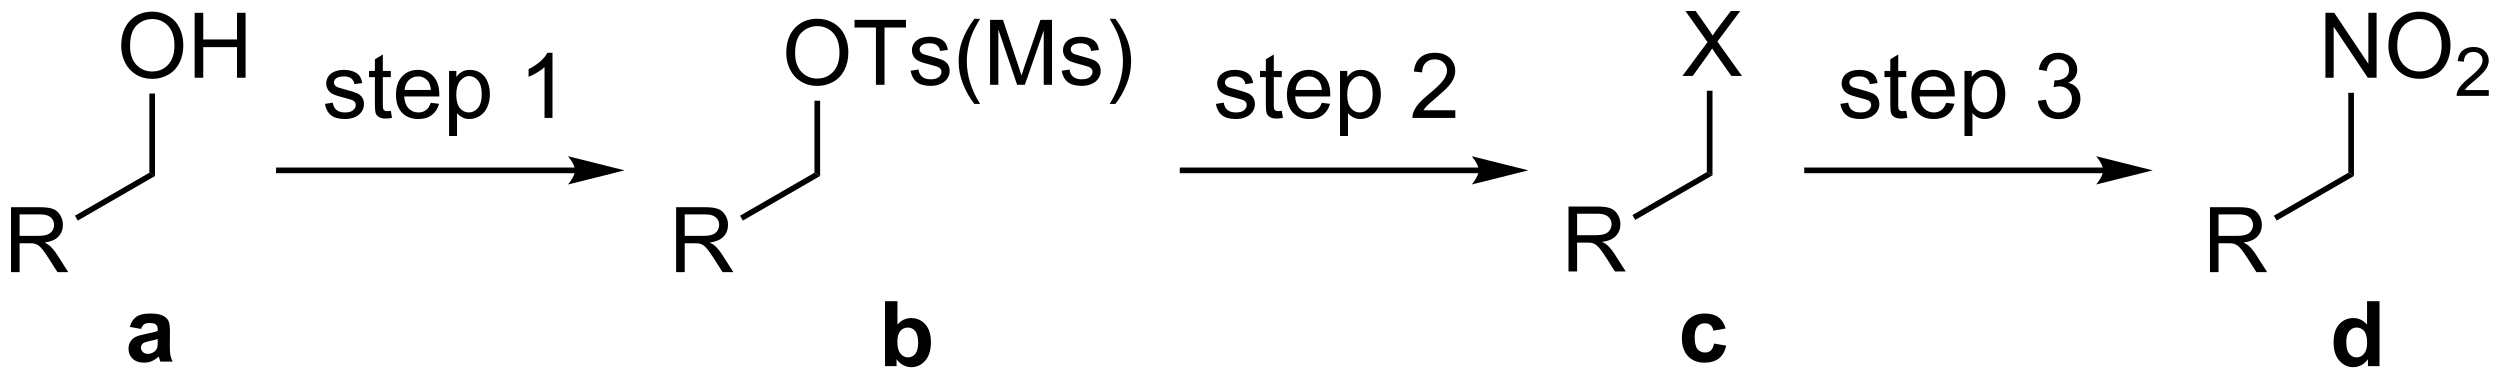 <?xml version="1.0" encoding="UTF-8"?>
<!DOCTYPE svg PUBLIC '-//W3C//DTD SVG 1.0//EN'
          'http://www.w3.org/TR/2001/REC-SVG-20010904/DTD/svg10.dtd'>
<svg stroke-dasharray="none" shape-rendering="auto" xmlns="http://www.w3.org/2000/svg" font-family="'Dialog'" text-rendering="auto" width="605" fill-opacity="1" color-interpolation="auto" color-rendering="auto" preserveAspectRatio="xMidYMid meet" font-size="12px" viewBox="0 0 605 92" fill="black" xmlns:xlink="http://www.w3.org/1999/xlink" stroke="black" image-rendering="auto" stroke-miterlimit="10" stroke-linecap="square" stroke-linejoin="miter" font-style="normal" stroke-width="1" height="92" stroke-dashoffset="0" font-weight="normal" stroke-opacity="1"
><!--Generated by the Batik Graphics2D SVG Generator--><defs id="genericDefs"
  /><g
  ><defs id="defs1"
    ><clipPath clipPathUnits="userSpaceOnUse" id="clipPath1"
      ><path d="M1.294 0.047 L228.146 0.047 L228.146 34.369 L1.294 34.369 L1.294 0.047 Z"
      /></clipPath
      ><clipPath clipPathUnits="userSpaceOnUse" id="clipPath2"
      ><path d="M-0.679 -0.949 L-0.679 32.419 L219.865 32.419 L219.865 -0.949 Z"
      /></clipPath
    ></defs
    ><g transform="scale(2.667,2.667) translate(-1.294,-0.047) matrix(1.029,0,0,1.029,1.993,1.023)"
    ><path d="M10.01 3.119 Q10.01 1.692 10.775 0.887 Q11.541 0.08 12.752 0.08 Q13.544 0.08 14.179 0.46 Q14.817 0.838 15.15 1.515 Q15.486 2.192 15.486 3.051 Q15.486 3.924 15.135 4.611 Q14.783 5.299 14.137 5.653 Q13.494 6.007 12.747 6.007 Q11.94 6.007 11.302 5.617 Q10.666 5.223 10.338 4.549 Q10.01 3.872 10.01 3.119 ZM10.791 3.13 Q10.791 4.166 11.346 4.763 Q11.903 5.356 12.744 5.356 Q13.598 5.356 14.15 4.755 Q14.705 4.153 14.705 3.049 Q14.705 2.348 14.468 1.828 Q14.231 1.307 13.775 1.02 Q13.322 0.731 12.755 0.731 Q11.95 0.731 11.369 1.286 Q10.791 1.838 10.791 3.13 ZM16.485 5.908 L16.485 0.182 L17.243 0.182 L17.243 2.533 L20.22 2.533 L20.22 0.182 L20.977 0.182 L20.977 5.908 L20.22 5.908 L20.22 3.208 L17.243 3.208 L17.243 5.908 L16.485 5.908 Z" stroke="none" clip-path="url(#clipPath2)"
    /></g
    ><g transform="matrix(2.743,0,0,2.743,1.864,2.602)"
    ><path d="M12.497 7.304 L12.997 7.304 L12.997 14.578 L12.497 14.289 Z" stroke="none" clip-path="url(#clipPath2)"
    /></g
    ><g transform="matrix(2.743,0,0,2.743,1.864,2.602)"
    ><path d="M0.293 23.058 L0.293 17.332 L2.832 17.332 Q3.597 17.332 3.996 17.485 Q4.394 17.639 4.631 18.03 Q4.871 18.42 4.871 18.894 Q4.871 19.504 4.475 19.923 Q4.082 20.34 3.256 20.451 Q3.558 20.597 3.715 20.738 Q4.045 21.043 4.342 21.498 L5.34 23.058 L4.386 23.058 L3.629 21.866 Q3.295 21.35 3.079 21.076 Q2.866 20.803 2.696 20.694 Q2.527 20.584 2.35 20.543 Q2.222 20.514 1.928 20.514 L1.05 20.514 L1.05 23.058 L0.293 23.058 ZM1.05 19.858 L2.678 19.858 Q3.199 19.858 3.491 19.751 Q3.785 19.644 3.936 19.407 Q4.09 19.17 4.09 18.894 Q4.09 18.488 3.793 18.228 Q3.498 17.965 2.863 17.965 L1.05 17.965 L1.05 19.858 Z" stroke="none" clip-path="url(#clipPath2)"
    /></g
    ><g transform="matrix(2.743,0,0,2.743,1.864,2.602)"
    ><path d="M12.497 14.289 L12.997 14.578 L6.181 18.513 L5.931 18.08 Z" stroke="none" clip-path="url(#clipPath2)"
    /></g
    ><g transform="matrix(2.743,0,0,2.743,1.864,2.602)"
    ><path d="M50.05 13.831 L23.925 13.831 L23.675 13.831 L23.675 14.331 L23.925 14.331 L50.05 14.331 L50.3 14.331 L50.3 13.831 L50.05 13.831 ZM54.425 14.081 L49.425 12.831 C49.425 12.831 50.05 13.534 50.05 14.081 C50.05 14.628 49.425 15.331 49.425 15.331 Z" stroke="none" clip-path="url(#clipPath2)"
    /></g
    ><g transform="matrix(2.743,0,0,2.743,1.864,2.602)"
    ><path d="M27.986 8.218 L28.681 8.109 Q28.739 8.528 29.007 8.752 Q29.275 8.973 29.754 8.973 Q30.239 8.973 30.473 8.775 Q30.707 8.578 30.707 8.312 Q30.707 8.075 30.502 7.937 Q30.356 7.843 29.783 7.7 Q29.009 7.505 28.71 7.361 Q28.411 7.218 28.257 6.968 Q28.103 6.716 28.103 6.411 Q28.103 6.132 28.228 5.898 Q28.356 5.661 28.575 5.505 Q28.739 5.382 29.023 5.299 Q29.306 5.216 29.629 5.216 Q30.119 5.216 30.486 5.356 Q30.856 5.497 31.03 5.736 Q31.207 5.976 31.275 6.38 L30.588 6.473 Q30.541 6.153 30.314 5.973 Q30.09 5.794 29.681 5.794 Q29.197 5.794 28.989 5.955 Q28.783 6.114 28.783 6.328 Q28.783 6.466 28.869 6.575 Q28.955 6.687 29.137 6.763 Q29.244 6.801 29.759 6.942 Q30.504 7.14 30.799 7.268 Q31.096 7.395 31.262 7.638 Q31.431 7.88 31.431 8.239 Q31.431 8.591 31.226 8.9 Q31.02 9.21 30.632 9.382 Q30.247 9.552 29.759 9.552 Q28.95 9.552 28.525 9.216 Q28.103 8.88 27.986 8.218 ZM33.801 8.828 L33.903 9.45 Q33.606 9.512 33.371 9.512 Q32.989 9.512 32.778 9.393 Q32.567 9.27 32.481 9.072 Q32.395 8.874 32.395 8.242 L32.395 5.856 L31.879 5.856 L31.879 5.309 L32.395 5.309 L32.395 4.281 L33.096 3.859 L33.096 5.309 L33.801 5.309 L33.801 5.856 L33.096 5.856 L33.096 8.281 Q33.096 8.583 33.132 8.669 Q33.168 8.755 33.252 8.807 Q33.338 8.856 33.494 8.856 Q33.611 8.856 33.801 8.828 ZM37.328 8.122 L38.055 8.21 Q37.883 8.848 37.417 9.2 Q36.953 9.552 36.232 9.552 Q35.321 9.552 34.787 8.992 Q34.256 8.429 34.256 7.419 Q34.256 6.372 34.795 5.794 Q35.334 5.216 36.193 5.216 Q37.024 5.216 37.55 5.783 Q38.078 6.348 38.078 7.375 Q38.078 7.437 38.076 7.562 L34.982 7.562 Q35.021 8.247 35.368 8.611 Q35.717 8.973 36.235 8.973 Q36.623 8.973 36.896 8.77 Q37.17 8.567 37.328 8.122 ZM35.021 6.984 L37.336 6.984 Q37.289 6.46 37.071 6.2 Q36.735 5.794 36.201 5.794 Q35.717 5.794 35.386 6.119 Q35.055 6.442 35.021 6.984 ZM38.939 11.049 L38.939 5.309 L39.58 5.309 L39.58 5.848 Q39.806 5.531 40.09 5.375 Q40.377 5.216 40.783 5.216 Q41.314 5.216 41.721 5.489 Q42.127 5.763 42.333 6.26 Q42.541 6.757 42.541 7.351 Q42.541 7.989 42.312 8.499 Q42.083 9.007 41.648 9.281 Q41.213 9.552 40.731 9.552 Q40.379 9.552 40.101 9.403 Q39.822 9.255 39.642 9.028 L39.642 11.049 L38.939 11.049 ZM39.575 7.406 Q39.575 8.208 39.898 8.591 Q40.223 8.973 40.684 8.973 Q41.153 8.973 41.486 8.578 Q41.822 8.179 41.822 7.348 Q41.822 6.554 41.494 6.161 Q41.168 5.765 40.715 5.765 Q40.267 5.765 39.921 6.187 Q39.575 6.606 39.575 7.406 ZM48.064 9.458 L47.361 9.458 L47.361 4.976 Q47.106 5.218 46.694 5.46 Q46.283 5.703 45.955 5.825 L45.955 5.145 Q46.543 4.867 46.983 4.473 Q47.426 4.078 47.611 3.708 L48.064 3.708 L48.064 9.458 Z" stroke="none" clip-path="url(#clipPath2)"
    /></g
    ><g transform="matrix(2.743,0,0,2.743,1.864,2.602)"
    ><path d="M68.689 3.744 Q68.689 2.317 69.455 1.512 Q70.22 0.705 71.431 0.705 Q72.223 0.705 72.858 1.085 Q73.496 1.463 73.83 2.14 Q74.165 2.817 74.165 3.676 Q74.165 4.549 73.814 5.236 Q73.462 5.924 72.817 6.278 Q72.173 6.632 71.426 6.632 Q70.619 6.632 69.981 6.242 Q69.345 5.848 69.017 5.174 Q68.689 4.497 68.689 3.744 ZM69.47 3.755 Q69.47 4.791 70.025 5.388 Q70.582 5.981 71.423 5.981 Q72.278 5.981 72.83 5.38 Q73.384 4.778 73.384 3.674 Q73.384 2.973 73.147 2.453 Q72.91 1.932 72.455 1.645 Q72.001 1.356 71.434 1.356 Q70.629 1.356 70.048 1.911 Q69.47 2.463 69.47 3.755 ZM76.599 6.533 L76.599 1.481 L74.711 1.481 L74.711 0.807 L79.25 0.807 L79.25 1.481 L77.357 1.481 L77.357 6.533 L76.599 6.533 ZM79.658 5.294 L80.353 5.184 Q80.41 5.604 80.678 5.828 Q80.947 6.049 81.426 6.049 Q81.91 6.049 82.145 5.851 Q82.379 5.653 82.379 5.388 Q82.379 5.151 82.173 5.013 Q82.028 4.919 81.455 4.776 Q80.681 4.58 80.382 4.437 Q80.082 4.294 79.928 4.044 Q79.775 3.791 79.775 3.486 Q79.775 3.208 79.9 2.973 Q80.028 2.736 80.246 2.58 Q80.41 2.458 80.694 2.374 Q80.978 2.291 81.301 2.291 Q81.79 2.291 82.158 2.432 Q82.528 2.572 82.702 2.812 Q82.879 3.051 82.947 3.455 L82.259 3.549 Q82.212 3.229 81.986 3.049 Q81.762 2.869 81.353 2.869 Q80.869 2.869 80.66 3.031 Q80.455 3.189 80.455 3.403 Q80.455 3.541 80.54 3.651 Q80.626 3.763 80.809 3.838 Q80.915 3.877 81.431 4.018 Q82.176 4.216 82.47 4.343 Q82.767 4.471 82.934 4.713 Q83.103 4.955 83.103 5.314 Q83.103 5.666 82.897 5.976 Q82.692 6.286 82.303 6.458 Q81.918 6.627 81.431 6.627 Q80.621 6.627 80.197 6.291 Q79.775 5.955 79.658 5.294 ZM85.283 8.218 Q84.699 7.484 84.296 6.499 Q83.895 5.513 83.895 4.458 Q83.895 3.528 84.197 2.676 Q84.548 1.69 85.283 0.708 L85.785 0.708 Q85.314 1.52 85.16 1.869 Q84.923 2.408 84.785 2.994 Q84.619 3.723 84.619 4.463 Q84.619 6.341 85.785 8.218 L85.283 8.218 ZM86.668 6.533 L86.668 0.807 L87.809 0.807 L89.165 4.861 Q89.353 5.426 89.439 5.708 Q89.535 5.395 89.744 4.791 L91.113 0.807 L92.134 0.807 L92.134 6.533 L91.403 6.533 L91.403 1.739 L89.738 6.533 L89.056 6.533 L87.4 1.658 L87.4 6.533 L86.668 6.533 ZM92.986 5.294 L93.681 5.184 Q93.738 5.604 94.007 5.828 Q94.275 6.049 94.754 6.049 Q95.238 6.049 95.473 5.851 Q95.707 5.653 95.707 5.388 Q95.707 5.151 95.501 5.013 Q95.356 4.919 94.783 4.776 Q94.009 4.58 93.71 4.437 Q93.41 4.294 93.257 4.044 Q93.103 3.791 93.103 3.486 Q93.103 3.208 93.228 2.973 Q93.356 2.736 93.574 2.58 Q93.738 2.458 94.022 2.374 Q94.306 2.291 94.629 2.291 Q95.119 2.291 95.486 2.432 Q95.856 2.572 96.03 2.812 Q96.207 3.051 96.275 3.455 L95.587 3.549 Q95.54 3.229 95.314 3.049 Q95.09 2.869 94.681 2.869 Q94.197 2.869 93.988 3.031 Q93.783 3.189 93.783 3.403 Q93.783 3.541 93.869 3.651 Q93.955 3.763 94.137 3.838 Q94.244 3.877 94.759 4.018 Q95.504 4.216 95.798 4.343 Q96.095 4.471 96.262 4.713 Q96.431 4.955 96.431 5.314 Q96.431 5.666 96.225 5.976 Q96.02 6.286 95.632 6.458 Q95.246 6.627 94.759 6.627 Q93.949 6.627 93.525 6.291 Q93.103 5.955 92.986 5.294 ZM97.728 8.218 L97.223 8.218 Q98.392 6.341 98.392 4.463 Q98.392 3.729 98.223 3.005 Q98.09 2.419 97.853 1.88 Q97.699 1.528 97.223 0.708 L97.728 0.708 Q98.462 1.69 98.814 2.676 Q99.113 3.528 99.113 4.458 Q99.113 5.513 98.71 6.499 Q98.306 7.484 97.728 8.218 Z" stroke="none" clip-path="url(#clipPath2)"
    /></g
    ><g transform="matrix(2.743,0,0,2.743,1.864,2.602)"
    ><path d="M71.176 7.94 L71.676 7.94 L71.676 14.578 L71.176 14.289 Z" stroke="none" clip-path="url(#clipPath2)"
    /></g
    ><g transform="matrix(2.743,0,0,2.743,1.864,2.602)"
    ><path d="M58.972 23.058 L58.972 17.332 L61.511 17.332 Q62.276 17.332 62.675 17.485 Q63.073 17.639 63.31 18.03 Q63.55 18.42 63.55 18.894 Q63.55 19.504 63.154 19.923 Q62.761 20.34 61.935 20.451 Q62.237 20.597 62.394 20.738 Q62.724 21.043 63.021 21.498 L64.019 23.058 L63.066 23.058 L62.308 21.866 Q61.974 21.35 61.758 21.076 Q61.545 20.803 61.376 20.694 Q61.206 20.584 61.029 20.543 Q60.901 20.514 60.607 20.514 L59.73 20.514 L59.73 23.058 L58.972 23.058 ZM59.73 19.858 L61.357 19.858 Q61.878 19.858 62.17 19.751 Q62.464 19.644 62.615 19.407 Q62.769 19.17 62.769 18.894 Q62.769 18.488 62.472 18.228 Q62.178 17.965 61.542 17.965 L59.73 17.965 L59.73 19.858 Z" stroke="none" clip-path="url(#clipPath2)"
    /></g
    ><g transform="matrix(2.743,0,0,2.743,1.864,2.602)"
    ><path d="M71.176 14.289 L71.676 14.578 L64.86 18.513 L64.61 18.08 Z" stroke="none" clip-path="url(#clipPath2)"
    /></g
    ><g transform="matrix(2.743,0,0,2.743,1.864,2.602)"
    ><path d="M129.78 13.831 L103.655 13.831 L103.405 13.831 L103.405 14.331 L103.655 14.331 L129.78 14.331 L130.03 14.331 L130.03 13.831 L129.78 13.831 ZM134.155 14.081 L129.155 12.831 C129.155 12.831 129.78 13.534 129.78 14.081 C129.78 14.628 129.155 15.331 129.155 15.331 Z" stroke="none" clip-path="url(#clipPath2)"
    /></g
    ><g transform="matrix(2.743,0,0,2.743,1.864,2.602)"
    ><path d="M106.59 8.218 L107.285 8.109 Q107.343 8.528 107.611 8.752 Q107.879 8.973 108.358 8.973 Q108.843 8.973 109.077 8.775 Q109.311 8.578 109.311 8.312 Q109.311 8.075 109.106 7.937 Q108.96 7.843 108.387 7.7 Q107.614 7.505 107.314 7.361 Q107.015 7.218 106.861 6.968 Q106.707 6.716 106.707 6.411 Q106.707 6.132 106.832 5.898 Q106.96 5.661 107.179 5.505 Q107.343 5.382 107.627 5.299 Q107.91 5.216 108.233 5.216 Q108.723 5.216 109.09 5.356 Q109.46 5.497 109.635 5.736 Q109.811 5.976 109.879 6.38 L109.192 6.473 Q109.145 6.153 108.918 5.973 Q108.694 5.794 108.285 5.794 Q107.801 5.794 107.593 5.955 Q107.387 6.114 107.387 6.328 Q107.387 6.466 107.473 6.575 Q107.559 6.687 107.741 6.763 Q107.848 6.801 108.364 6.942 Q109.108 7.14 109.403 7.268 Q109.7 7.395 109.866 7.638 Q110.035 7.88 110.035 8.239 Q110.035 8.591 109.83 8.9 Q109.624 9.21 109.236 9.382 Q108.851 9.552 108.364 9.552 Q107.554 9.552 107.129 9.216 Q106.707 8.88 106.59 8.218 ZM112.405 8.828 L112.507 9.45 Q112.21 9.512 111.976 9.512 Q111.593 9.512 111.382 9.393 Q111.171 9.27 111.085 9.072 Q110.999 8.874 110.999 8.242 L110.999 5.856 L110.483 5.856 L110.483 5.309 L110.999 5.309 L110.999 4.281 L111.7 3.859 L111.7 5.309 L112.405 5.309 L112.405 5.856 L111.7 5.856 L111.7 8.281 Q111.7 8.583 111.736 8.669 Q111.772 8.755 111.856 8.807 Q111.942 8.856 112.098 8.856 Q112.215 8.856 112.405 8.828 ZM115.933 8.122 L116.659 8.21 Q116.487 8.848 116.021 9.2 Q115.558 9.552 114.836 9.552 Q113.925 9.552 113.391 8.992 Q112.86 8.429 112.86 7.419 Q112.86 6.372 113.399 5.794 Q113.938 5.216 114.797 5.216 Q115.628 5.216 116.154 5.783 Q116.683 6.348 116.683 7.375 Q116.683 7.437 116.68 7.562 L113.586 7.562 Q113.625 8.247 113.972 8.611 Q114.321 8.973 114.839 8.973 Q115.227 8.973 115.5 8.77 Q115.774 8.567 115.933 8.122 ZM113.625 6.984 L115.941 6.984 Q115.894 6.46 115.675 6.2 Q115.339 5.794 114.805 5.794 Q114.321 5.794 113.99 6.119 Q113.659 6.442 113.625 6.984 ZM117.543 11.049 L117.543 5.309 L118.184 5.309 L118.184 5.848 Q118.41 5.531 118.694 5.375 Q118.981 5.216 119.387 5.216 Q119.918 5.216 120.325 5.489 Q120.731 5.763 120.936 6.26 Q121.145 6.757 121.145 7.351 Q121.145 7.989 120.916 8.499 Q120.686 9.007 120.252 9.281 Q119.817 9.552 119.335 9.552 Q118.983 9.552 118.705 9.403 Q118.426 9.255 118.246 9.028 L118.246 11.049 L117.543 11.049 ZM118.179 7.406 Q118.179 8.208 118.502 8.591 Q118.827 8.973 119.288 8.973 Q119.757 8.973 120.09 8.578 Q120.426 8.179 120.426 7.348 Q120.426 6.554 120.098 6.161 Q119.772 5.765 119.319 5.765 Q118.871 5.765 118.525 6.187 Q118.179 6.606 118.179 7.406 ZM127.715 8.781 L127.715 9.458 L123.929 9.458 Q123.921 9.203 124.012 8.968 Q124.155 8.583 124.473 8.208 Q124.793 7.833 125.395 7.341 Q126.327 6.575 126.655 6.127 Q126.983 5.679 126.983 5.281 Q126.983 4.864 126.684 4.578 Q126.387 4.288 125.905 4.288 Q125.397 4.288 125.093 4.593 Q124.788 4.898 124.785 5.437 L124.061 5.364 Q124.137 4.554 124.621 4.132 Q125.106 3.708 125.921 3.708 Q126.746 3.708 127.226 4.166 Q127.707 4.622 127.707 5.296 Q127.707 5.64 127.567 5.973 Q127.426 6.304 127.098 6.671 Q126.772 7.038 126.015 7.679 Q125.382 8.21 125.202 8.4 Q125.022 8.591 124.905 8.781 L127.715 8.781 Z" stroke="none" clip-path="url(#clipPath2)"
    /></g
    ><g transform="matrix(2.743,0,0,2.743,1.864,2.602)"
    ><path d="M147.754 5.75 L149.968 2.766 L148.014 0.023 L148.918 0.023 L149.957 1.492 Q150.28 1.948 150.418 2.195 Q150.608 1.883 150.871 1.542 L152.022 0.023 L152.848 0.023 L150.835 2.721 L153.004 5.75 L152.067 5.75 L150.624 3.706 Q150.504 3.531 150.374 3.323 Q150.184 3.635 150.1 3.753 L148.663 5.75 L147.754 5.75 Z" stroke="none" clip-path="url(#clipPath2)"
    /></g
    ><g transform="matrix(2.743,0,0,2.743,1.864,2.602)"
    ><path d="M149.905 7.054 L150.405 7.054 L150.405 14.519 L149.905 14.231 Z" stroke="none" clip-path="url(#clipPath2)"
    /></g
    ><g transform="matrix(2.743,0,0,2.743,1.864,2.602)"
    ><path d="M137.701 23 L137.701 17.273 L140.24 17.273 Q141.006 17.273 141.404 17.427 Q141.803 17.581 142.04 17.971 Q142.279 18.362 142.279 18.836 Q142.279 19.445 141.883 19.865 Q141.49 20.281 140.665 20.393 Q140.967 20.539 141.123 20.68 Q141.454 20.984 141.75 21.44 L142.748 23 L141.795 23 L141.037 21.807 Q140.704 21.292 140.488 21.018 Q140.274 20.745 140.105 20.635 Q139.935 20.526 139.758 20.484 Q139.631 20.456 139.336 20.456 L138.459 20.456 L138.459 23 L137.701 23 ZM138.459 19.799 L140.086 19.799 Q140.607 19.799 140.899 19.693 Q141.193 19.586 141.344 19.349 Q141.498 19.112 141.498 18.836 Q141.498 18.43 141.201 18.169 Q140.907 17.906 140.271 17.906 L138.459 17.906 L138.459 19.799 Z" stroke="none" clip-path="url(#clipPath2)"
    /></g
    ><g transform="matrix(2.743,0,0,2.743,1.864,2.602)"
    ><path d="M149.905 14.231 L150.405 14.519 L143.589 18.454 L143.339 18.021 Z" stroke="none" clip-path="url(#clipPath2)"
    /></g
    ><g transform="matrix(2.743,0,0,2.743,1.864,2.602)"
    ><path d="M184.871 13.831 L158.746 13.831 L158.496 13.831 L158.496 14.331 L158.746 14.331 L184.871 14.331 L185.121 14.331 L185.121 13.831 L184.871 13.831 ZM189.246 14.081 L184.246 12.831 C184.246 12.831 184.871 13.534 184.871 14.081 C184.871 14.628 184.246 15.331 184.246 15.331 Z" stroke="none" clip-path="url(#clipPath2)"
    /></g
    ><g transform="matrix(2.743,0,0,2.743,1.864,2.602)"
    ><path d="M161.682 8.218 L162.377 8.109 Q162.434 8.528 162.703 8.752 Q162.971 8.973 163.45 8.973 Q163.934 8.973 164.169 8.775 Q164.403 8.578 164.403 8.312 Q164.403 8.075 164.197 7.937 Q164.052 7.843 163.479 7.7 Q162.705 7.505 162.406 7.361 Q162.106 7.218 161.953 6.968 Q161.799 6.716 161.799 6.411 Q161.799 6.132 161.924 5.898 Q162.052 5.661 162.27 5.505 Q162.434 5.382 162.718 5.299 Q163.002 5.216 163.325 5.216 Q163.815 5.216 164.182 5.356 Q164.552 5.497 164.726 5.736 Q164.903 5.976 164.971 6.38 L164.283 6.473 Q164.237 6.153 164.01 5.973 Q163.786 5.794 163.377 5.794 Q162.893 5.794 162.684 5.955 Q162.479 6.114 162.479 6.328 Q162.479 6.466 162.565 6.575 Q162.65 6.687 162.833 6.763 Q162.94 6.801 163.455 6.942 Q164.2 7.14 164.494 7.268 Q164.791 7.395 164.958 7.638 Q165.127 7.88 165.127 8.239 Q165.127 8.591 164.921 8.9 Q164.716 9.21 164.328 9.382 Q163.942 9.552 163.455 9.552 Q162.645 9.552 162.221 9.216 Q161.799 8.88 161.682 8.218 ZM167.497 8.828 L167.599 9.45 Q167.302 9.512 167.067 9.512 Q166.684 9.512 166.474 9.393 Q166.262 9.27 166.177 9.072 Q166.091 8.874 166.091 8.242 L166.091 5.856 L165.575 5.856 L165.575 5.309 L166.091 5.309 L166.091 4.281 L166.791 3.859 L166.791 5.309 L167.497 5.309 L167.497 5.856 L166.791 5.856 L166.791 8.281 Q166.791 8.583 166.828 8.669 Q166.864 8.755 166.947 8.807 Q167.033 8.856 167.19 8.856 Q167.307 8.856 167.497 8.828 ZM171.024 8.122 L171.751 8.21 Q171.579 8.848 171.113 9.2 Q170.649 9.552 169.928 9.552 Q169.016 9.552 168.483 8.992 Q167.951 8.429 167.951 7.419 Q167.951 6.372 168.49 5.794 Q169.029 5.216 169.889 5.216 Q170.72 5.216 171.246 5.783 Q171.774 6.348 171.774 7.375 Q171.774 7.437 171.772 7.562 L168.678 7.562 Q168.717 8.247 169.063 8.611 Q169.412 8.973 169.93 8.973 Q170.319 8.973 170.592 8.77 Q170.865 8.567 171.024 8.122 ZM168.717 6.984 L171.032 6.984 Q170.985 6.46 170.766 6.2 Q170.43 5.794 169.897 5.794 Q169.412 5.794 169.082 6.119 Q168.751 6.442 168.717 6.984 ZM172.635 11.049 L172.635 5.309 L173.275 5.309 L173.275 5.848 Q173.502 5.531 173.786 5.375 Q174.072 5.216 174.479 5.216 Q175.01 5.216 175.416 5.489 Q175.822 5.763 176.028 6.26 Q176.237 6.757 176.237 7.351 Q176.237 7.989 176.007 8.499 Q175.778 9.007 175.343 9.281 Q174.908 9.552 174.427 9.552 Q174.075 9.552 173.796 9.403 Q173.518 9.255 173.338 9.028 L173.338 11.049 L172.635 11.049 ZM173.27 7.406 Q173.27 8.208 173.593 8.591 Q173.919 8.973 174.38 8.973 Q174.849 8.973 175.182 8.578 Q175.518 8.179 175.518 7.348 Q175.518 6.554 175.19 6.161 Q174.864 5.765 174.411 5.765 Q173.963 5.765 173.617 6.187 Q173.27 6.606 173.27 7.406 ZM179.114 7.945 L179.817 7.851 Q179.94 8.45 180.229 8.713 Q180.52 8.976 180.94 8.976 Q181.434 8.976 181.775 8.632 Q182.119 8.289 182.119 7.781 Q182.119 7.296 181.802 6.984 Q181.487 6.669 180.997 6.669 Q180.799 6.669 180.502 6.747 L180.58 6.13 Q180.65 6.138 180.692 6.138 Q181.143 6.138 181.502 5.903 Q181.862 5.669 181.862 5.179 Q181.862 4.794 181.599 4.541 Q181.338 4.286 180.924 4.286 Q180.512 4.286 180.239 4.544 Q179.966 4.801 179.887 5.317 L179.184 5.192 Q179.315 4.484 179.77 4.096 Q180.229 3.708 180.908 3.708 Q181.377 3.708 181.77 3.908 Q182.166 4.109 182.375 4.458 Q182.583 4.804 182.583 5.195 Q182.583 5.567 182.382 5.872 Q182.184 6.176 181.794 6.356 Q182.302 6.473 182.583 6.843 Q182.864 7.21 182.864 7.765 Q182.864 8.515 182.317 9.039 Q181.77 9.559 180.934 9.559 Q180.182 9.559 179.682 9.111 Q179.184 8.661 179.114 7.945 Z" stroke="none" clip-path="url(#clipPath2)"
    /></g
    ><g transform="matrix(2.743,0,0,2.743,1.864,2.602)"
    ><path d="M204.481 5.908 L204.481 0.182 L205.26 0.182 L208.268 4.676 L208.268 0.182 L208.994 0.182 L208.994 5.908 L208.215 5.908 L205.208 1.408 L205.208 5.908 L204.481 5.908 ZM210.037 3.119 Q210.037 1.692 210.803 0.887 Q211.568 0.08 212.779 0.08 Q213.571 0.08 214.206 0.46 Q214.844 0.838 215.178 1.515 Q215.514 2.192 215.514 3.051 Q215.514 3.924 215.162 4.611 Q214.81 5.299 214.165 5.653 Q213.521 6.007 212.774 6.007 Q211.967 6.007 211.329 5.617 Q210.693 5.223 210.365 4.549 Q210.037 3.872 210.037 3.119 ZM210.818 3.13 Q210.818 4.166 211.373 4.763 Q211.93 5.356 212.771 5.356 Q213.626 5.356 214.178 4.755 Q214.732 4.153 214.732 3.049 Q214.732 2.348 214.495 1.828 Q214.258 1.307 213.803 1.02 Q213.35 0.731 212.782 0.731 Q211.977 0.731 211.396 1.286 Q210.818 1.838 210.818 3.13 Z" stroke="none" clip-path="url(#clipPath2)"
    /></g
    ><g transform="matrix(2.743,0,0,2.743,1.864,2.602)"
    ><path d="M218.893 7 L218.893 7.508 L216.053 7.508 Q216.048 7.317 216.116 7.141 Q216.223 6.852 216.462 6.571 Q216.702 6.29 217.153 5.92 Q217.852 5.346 218.098 5.01 Q218.344 4.674 218.344 4.375 Q218.344 4.063 218.12 3.848 Q217.897 3.631 217.536 3.631 Q217.155 3.631 216.926 3.86 Q216.698 4.088 216.696 4.493 L216.153 4.438 Q216.21 3.831 216.573 3.514 Q216.936 3.196 217.548 3.196 Q218.167 3.196 218.526 3.539 Q218.887 3.881 218.887 4.387 Q218.887 4.645 218.782 4.895 Q218.676 5.143 218.43 5.418 Q218.186 5.694 217.618 6.174 Q217.143 6.573 217.008 6.715 Q216.874 6.858 216.786 7 L218.893 7 Z" stroke="none" clip-path="url(#clipPath2)"
    /></g
    ><g transform="matrix(2.743,0,0,2.743,1.864,2.602)"
    ><path d="M206.497 7.238 L206.997 7.238 L206.997 14.578 L206.497 14.289 Z" stroke="none" clip-path="url(#clipPath2)"
    /></g
    ><g transform="matrix(2.743,0,0,2.743,1.864,2.602)"
    ><path d="M194.293 23.058 L194.293 17.332 L196.832 17.332 Q197.597 17.332 197.996 17.485 Q198.394 17.639 198.631 18.03 Q198.871 18.42 198.871 18.894 Q198.871 19.504 198.475 19.923 Q198.082 20.34 197.256 20.451 Q197.558 20.597 197.714 20.738 Q198.045 21.043 198.342 21.498 L199.339 23.058 L198.386 23.058 L197.629 21.866 Q197.295 21.35 197.079 21.076 Q196.865 20.803 196.696 20.694 Q196.527 20.584 196.35 20.543 Q196.222 20.514 195.928 20.514 L195.05 20.514 L195.05 23.058 L194.293 23.058 ZM195.05 19.858 L196.678 19.858 Q197.199 19.858 197.49 19.751 Q197.785 19.644 197.936 19.407 Q198.089 19.17 198.089 18.894 Q198.089 18.488 197.793 18.228 Q197.498 17.965 196.863 17.965 L195.05 17.965 L195.05 19.858 Z" stroke="none" clip-path="url(#clipPath2)"
    /></g
    ><g transform="matrix(2.743,0,0,2.743,1.864,2.602)"
    ><path d="M206.497 14.289 L206.997 14.578 L200.181 18.513 L199.931 18.08 Z" stroke="none" clip-path="url(#clipPath2)"
    /></g
    ><g transform="matrix(2.743,0,0,2.743,1.864,2.602)"
    ><path d="M11.768 28.07 L10.77 27.89 Q10.94 27.289 11.348 27 Q11.76 26.711 12.567 26.711 Q13.302 26.711 13.661 26.885 Q14.02 27.057 14.166 27.325 Q14.315 27.593 14.315 28.307 L14.302 29.588 Q14.302 30.135 14.354 30.396 Q14.408 30.656 14.552 30.953 L13.466 30.953 Q13.424 30.843 13.361 30.627 Q13.333 30.531 13.322 30.5 Q13.041 30.773 12.721 30.911 Q12.4 31.047 12.036 31.047 Q11.395 31.047 11.025 30.7 Q10.658 30.351 10.658 29.82 Q10.658 29.468 10.825 29.192 Q10.994 28.916 11.296 28.771 Q11.598 28.625 12.169 28.515 Q12.94 28.37 13.236 28.245 L13.236 28.135 Q13.236 27.82 13.08 27.685 Q12.924 27.549 12.489 27.549 Q12.197 27.549 12.033 27.666 Q11.869 27.781 11.768 28.07 ZM13.236 28.961 Q13.025 29.031 12.567 29.13 Q12.111 29.226 11.971 29.32 Q11.755 29.471 11.755 29.706 Q11.755 29.937 11.927 30.107 Q12.098 30.273 12.364 30.273 Q12.661 30.273 12.932 30.078 Q13.13 29.93 13.192 29.713 Q13.236 29.573 13.236 29.18 L13.236 28.961 Z" stroke="none" clip-path="url(#clipPath2)"
    /></g
    ><g transform="matrix(2.743,0,0,2.743,1.864,2.602)"
    ><path d="M77.4 31.353 L77.4 25.626 L78.497 25.626 L78.497 27.689 Q79.004 27.111 79.7 27.111 Q80.458 27.111 80.952 27.66 Q81.45 28.207 81.45 29.236 Q81.45 30.298 80.945 30.874 Q80.439 31.447 79.715 31.447 Q79.361 31.447 79.015 31.27 Q78.669 31.09 78.419 30.744 L78.419 31.353 L77.4 31.353 ZM78.489 29.189 Q78.489 29.832 78.692 30.142 Q78.978 30.579 79.45 30.579 Q79.814 30.579 80.07 30.27 Q80.325 29.957 80.325 29.29 Q80.325 28.579 80.067 28.264 Q79.809 27.949 79.408 27.949 Q79.012 27.949 78.749 28.256 Q78.489 28.564 78.489 29.189 Z" stroke="none" clip-path="url(#clipPath2)"
    /></g
    ><g transform="matrix(2.743,0,0,2.743,1.864,2.602)"
    ><path d="M151.564 28.031 L150.481 28.226 Q150.426 27.901 150.234 27.737 Q150.041 27.573 149.731 27.573 Q149.322 27.573 149.077 27.857 Q148.833 28.14 148.833 28.805 Q148.833 29.541 149.08 29.846 Q149.33 30.151 149.747 30.151 Q150.059 30.151 150.257 29.974 Q150.458 29.797 150.541 29.362 L151.619 29.547 Q151.45 30.289 150.973 30.669 Q150.497 31.047 149.697 31.047 Q148.786 31.047 148.244 30.474 Q147.705 29.898 147.705 28.883 Q147.705 27.854 148.247 27.284 Q148.791 26.711 149.715 26.711 Q150.473 26.711 150.921 27.036 Q151.369 27.362 151.564 28.031 Z" stroke="none" clip-path="url(#clipPath2)"
    /></g
    ><g transform="matrix(2.743,0,0,2.743,1.864,2.602)"
    ><path d="M209.252 31.353 L208.231 31.353 L208.231 30.744 Q207.978 31.098 207.632 31.272 Q207.286 31.447 206.934 31.447 Q206.221 31.447 205.71 30.871 Q205.2 30.293 205.2 29.262 Q205.2 28.207 205.695 27.66 Q206.192 27.111 206.95 27.111 Q207.645 27.111 208.153 27.689 L208.153 25.626 L209.252 25.626 L209.252 31.353 ZM206.322 29.189 Q206.322 29.853 206.505 30.15 Q206.77 30.579 207.247 30.579 Q207.627 30.579 207.893 30.256 Q208.158 29.934 208.158 29.293 Q208.158 28.579 207.9 28.264 Q207.643 27.949 207.239 27.949 Q206.848 27.949 206.585 28.262 Q206.322 28.572 206.322 29.189 Z" stroke="none" clip-path="url(#clipPath2)"
    /></g
  ></g
></svg
>
